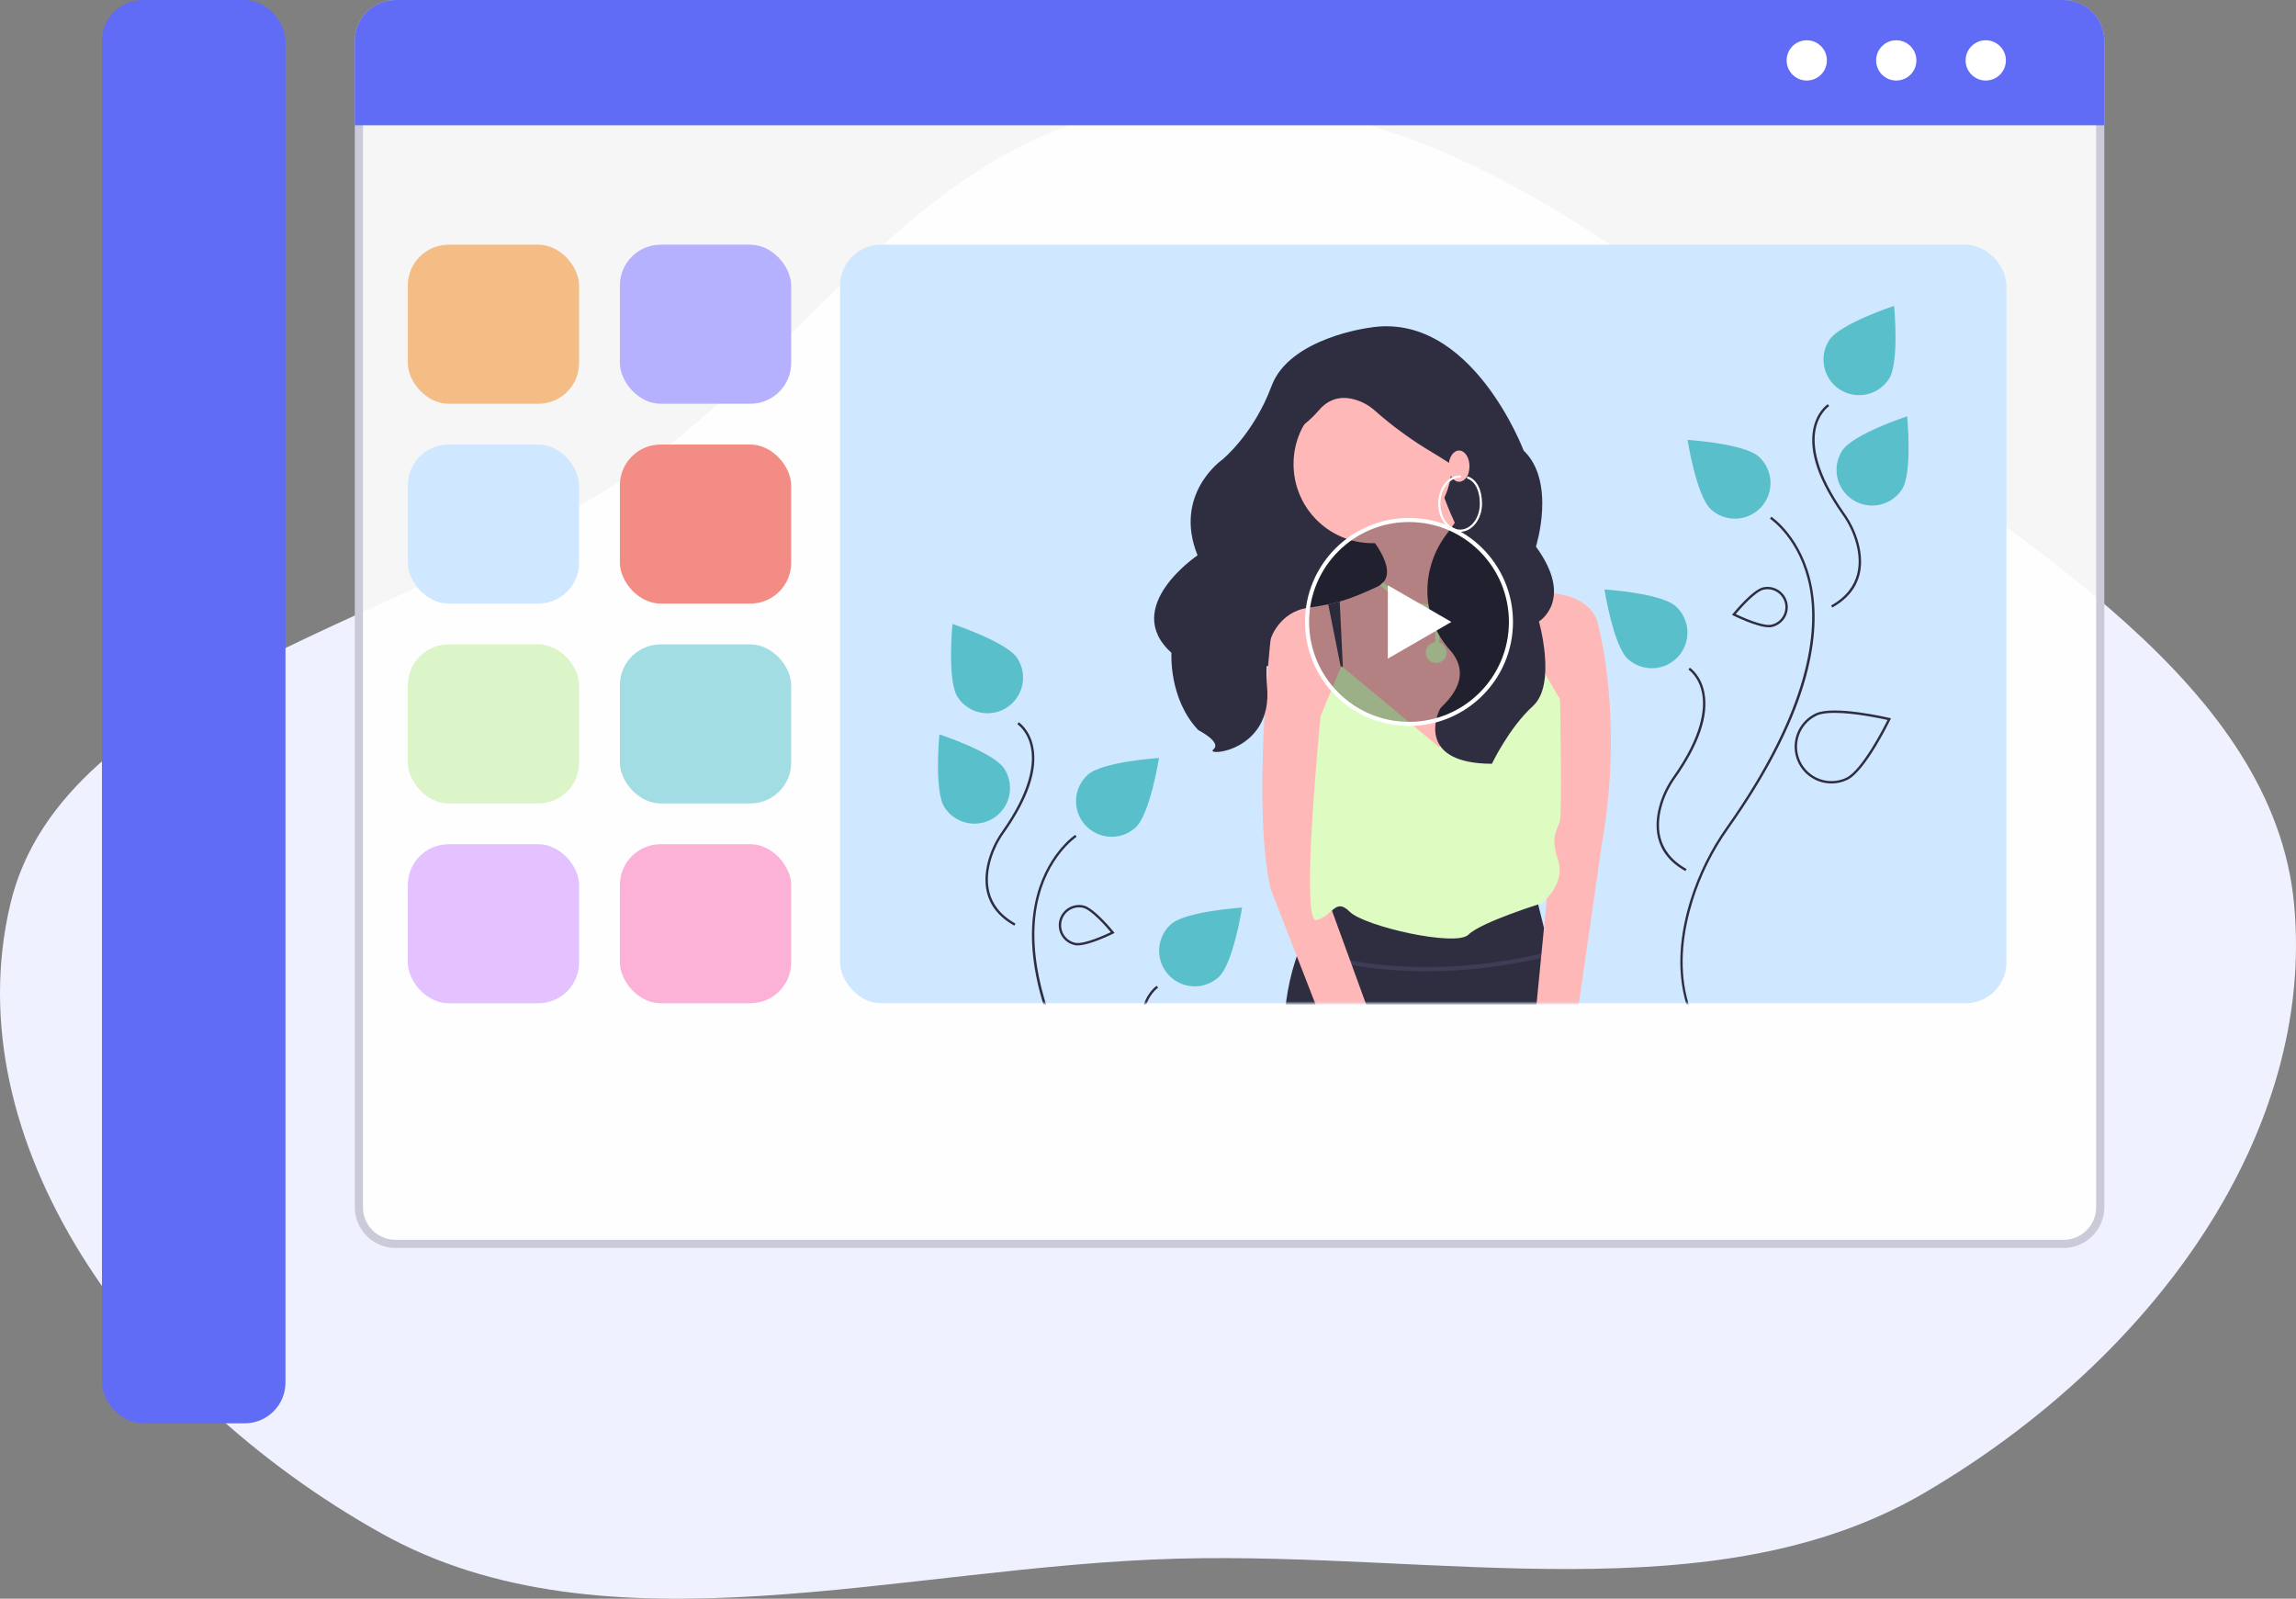 <svg fill="none" height="392" viewBox="0 0 563 392" width="563" xmlns="http://www.w3.org/2000/svg" xmlns:xlink="http://www.w3.org/1999/xlink"><rect x="0" y="0" width="563" height="392" fill="#808080" stroke="none"/><mask id="a" height="186" maskUnits="userSpaceOnUse" width="286" x="206" y="60"><rect fill="#d6ebff" height="186" rx="10" width="286" x="206" y="60"/></mask><path clip-rule="evenodd" d="m288.944 25.267c62.968-4.035 111.083 38.466 157.796 72.004 50.148 36.005 110.787 71.09 115.792 124.422 5.222 55.643-33.798 111.006-90.572 144.308-51.202 30.034-119.235 14.504-183.016 16.172-67.787 1.772-140.28 24.703-195.567-6.275-60.911-34.129-104.55-96.284-90.848-154.205 12.895-54.509 99.278-69.33 152.339-105.719 46.191-31.678 73.059-86.797 134.076-90.707z" fill="#f0f1ff" fill-rule="evenodd"/><path d="m97 1h409c4.971 0 9 4.029 9 9v286c0 4.971-4.029 9-9 9h-409c-4.971 0-9-4.029-9-9v-286c0-4.971 4.029-9 9-9z" fill="#fff" fill-opacity=".922" stroke="#cacad8" stroke-width="2"/><rect fill="#d0e8ff" height="186" rx="10" width="286" x="206" y="60"/><g mask="url(#a)"><path d="m362.373 103.252h-52.931v60.069h52.931z" fill="#2f2e41"/><path d="m391.986 281.513h-77.096v-28.592c.012-6.714 1.207-13.373 3.528-19.672.117-.322.234-.639.357-.955 3.416-8.879 7.858-14.092 7.858-14.092 31.145 17.36 50.036 1.532 50.036 1.532l3.38 13.632.245.991 8.991 36.26.245.996z" fill="#2f2e41"/><path d="m380.294 234.357c-11.601 2.823-21.878 3.793-30.543 3.793-5.393.013-10.78-.385-16.113-1.189-5.175-.777-10.269-2.019-15.221-3.712.118-.322.235-.639.358-.955 4.904 1.677 9.951 2.904 15.077 3.666 10.533 1.613 26.422 2.216 46.197-2.594z" fill="#3f3d56"/><path d="m391.73 152.594-10.87 18.768v.005l-.362.628-25.018 22.466-30.634-20.934-13.275-16.849s2.042-6.637 9.19-7.658c1.884-.271 3.482-.536 4.937-.843.991-.209 1.915-.434 2.819-.689 2.803-.791 5.391-1.869 9.093-3.574 6.637-3.063-2.042-12.764-2.042-12.764l17.87-11.233s7.934 25.784 21.847 25.554c.204 0 .409-.01.618-.025.766-.056 1.496-.082 2.19-.087 12.264-.082 13.637 7.235 13.637 7.235z" fill="#ffb8b8"/><path d="m329.441 166.89-3.743-18.713c.991-.209 1.915-.434 2.819-.689z" fill="#3f3d56"/><path d="m378.093 145.359-3.467 18.723.659-18.611c.204 0 .408-.01.618-.025.766-.056 1.496-.082 2.19-.087z" fill="#3f3d56"/><path d="m336.589 133.192c10.715 0 19.402-8.686 19.402-19.402 0-10.715-8.687-19.401-19.402-19.401s-19.402 8.686-19.402 19.401c0 10.716 8.687 19.402 19.402 19.402z" fill="#ffb8b8"/><path d="m314.634 153.615-3.063 3.063s-4.595 41.357 0 61.269l21.444 55.142s5.616 19.401 17.87 15.317c12.254-4.085-10.212-26.55-10.212-26.55l-15.827-43.399v-54.12z" fill="#ffb8b8"/><path d="m384.072 147.999 7.658 4.595s6.638 22.975 1.022 54.631l-8.68 60.247s-5.106 22.976-15.828 17.36c-10.722-5.617 7.148-24.508 7.148-24.508l4.595-46.972 1.021-49.015z" fill="#ffb8b8"/><path d="m352.927 183.228-23.997-19.912-5.106 12.253s-5.105 51.058-1.021 50.036c4.085-1.021 4.595-5.616 8.169-2.042s26.04 8.68 29.103 5.616c3.063-3.063 17.87-7.658 17.87-7.658s6.127-4.595 4.085-10.722c-2.043-6.127 0-7.148.51-9.701.511-2.553 0-29.613 0-29.613l-7.148-12.254z" fill="#defbc1"/><path d="m353.568 149.287c4.533-.562 8.463-3.443 11.683-8.562l-.865-.544c-3.047 4.845-6.727 7.568-10.938 8.093-7.482.932-14.232-5.412-14.299-5.476l-.705.739c.268.256 6.221 5.853 13.448 5.853h.014v8.08c-.629.064-1.212.358-1.635.827-.424.469-.659 1.078-.659 1.71s.234 1.242.657 1.711c.424.469 1.006.764 1.635.828s1.259-.107 1.768-.481c.51-.374.862-.924.99-1.543.127-.619.02-1.263-.3-1.808-.321-.544-.832-.951-1.435-1.14v-8.227c.213-.016.427-.033.641-.06z" fill="#defbc1"/><path d="m335.823 80.348s-19.632 2.455-24.028 14.299c-4.395 11.844-12.087 18.062-12.087 18.062s-12.116 8.423-6.058 23.458c0 0-18.849 12.666-6.395 23.918 0 0-.733 11.252 6.593 18.95 0 0 5.86 2.961 3.662 4.738-2.197 1.776 14.652.592 13.186-15.397-1.465-15.99 8.425-27.253 8.425-27.253s-9.523-20.73-5.128-27.837c2.668-4.314 3.814-7.532 6.03-9.394 1.233-1.012 2.378-2.129 3.42-3.337 1.364-1.621 4.125-3.829 8.497-2.651 1.866.478 3.594 1.387 5.044 2.654 4.38 3.886 9.119 7.347 14.154 10.336 2.368 1.405 4.848 2.992 7.15 4.684 4.264 3.134.741 9.774-3.522 15.333-6.306 8.225-6.431 19.779.166 27.773.194.235.391.465.593.691 6.45 7.224-1.859 13.521-2.341 14.33-1.098 1.848-5.487 13.518 12.641 13.569 0 0 4.208-8.831 10.069-14.161 5.86-5.33 1.465-20.727 1.465-20.727s8.79-5.329-.733-18.358c0 0 5.037-15.857-3.021-23.555 0 0-12.875-34.27-37.782-30.124z" fill="#2f2e41"/><path d="m357.777 118.13c1.41 0 2.553-1.714 2.553-3.829s-1.143-3.829-2.553-3.829c-1.409 0-2.552 1.714-2.552 3.829s1.143 3.829 2.552 3.829z" fill="#ffb8b8"/><path d="m358.033 130.396c-2.963 0-5.374-3.097-5.374-6.905 0-3.807 2.411-6.905 5.374-6.905.071 0 .139.028.189.078.05.051.078.119.078.19s-.028.139-.078.189-.118.078-.189.078c-2.668 0-4.838 2.858-4.838 6.37s2.17 6.37 4.838 6.37c2.667 0 4.838-2.858 4.838-6.37 0-3.131-1.123-5.422-3.004-6.127-.066-.025-.119-.076-.149-.14-.029-.065-.031-.138-.006-.205.024-.066.075-.12.139-.149.065-.03.138-.032.205-.008 2.098.788 3.35 3.266 3.35 6.629 0 3.808-2.41 6.905-5.373 6.905z" fill="#fff"/><path d="m360.194 115.539c-.158.84-.596 1.602-1.242 2.162z" fill="#ffb8b8"/><path d="m431.817 267.477c-10.153-5.659-16.474-13.387-18.786-22.966-1.717-7.113-1.224-15.117 1.466-23.789 1.995-6.394 4.985-12.434 8.86-17.897 20.561-29.103 22.417-48.067 20.353-58.851-2.263-11.825-9.614-16.735-9.688-16.784l.317-.488c.076.05 7.621 5.074 9.939 17.139 1.335 6.955.707 14.886-1.868 23.571-3.206 10.81-9.456 22.838-18.577 35.749-3.841 5.413-6.803 11.397-8.78 17.733-4.412 14.224-5.036 33.764 17.047 46.075z" fill="#2f2e41"/><path d="m413.274 213.587c-8.004-4.462-7.781-11.533-6.185-16.679.708-2.27 1.769-4.413 3.145-6.353 7.203-10.195 7.854-16.819 7.132-20.58-.785-4.084-3.301-5.76-3.327-5.777l.317-.488c.112.073 2.751 1.83 3.581 6.155 1.082 5.632-1.35 12.706-7.228 21.026-1.34 1.89-2.374 3.978-3.064 6.19-1.532 4.94-1.751 11.726 5.912 15.998z" fill="#2f2e41"/><path d="m449.285 148.969-.284-.509c7.663-4.272 7.445-11.058 5.913-15.998-.69-2.212-1.724-4.3-3.065-6.189-5.878-8.32-8.309-15.395-7.228-21.026.831-4.325 3.469-6.083 3.581-6.156l.318.488c-.026.017-2.555 1.715-3.331 5.8-.715 3.759-.057 10.377 7.136 20.558 1.375 1.939 2.437 4.083 3.145 6.352 1.596 5.146 1.819 12.217-6.185 16.68z" fill="#2f2e41"/><path d="m466.374 120.006c-1.266 1.938-3.25 3.295-5.516 3.771-2.265.476-4.628.033-6.567-1.232-1.939-1.266-3.296-3.249-3.773-5.514-.477-2.266-.035-4.628 1.229-6.568 2.635-4.039 15.902-8.393 15.902-8.393s1.36 13.897-1.275 17.936z" fill="#58bfcb"/><path d="m463.172 92.936c-1.266 1.938-3.25 3.294-5.515 3.77-2.266.476-4.628.033-6.566-1.232-1.939-1.265-3.296-3.248-3.774-5.513-.477-2.265-.035-4.627 1.228-6.567 2.635-4.039 15.902-8.393 15.902-8.393s1.36 13.896-1.275 17.936z" fill="#58bfcb"/><path d="m449.098 192.11c-2.049.003-4.038-.691-5.64-1.968s-2.721-3.061-3.174-5.059c-.454-1.998-.213-4.09.681-5.934.894-1.843 2.388-3.327 4.238-4.208 4.395-2.095 17.578.971 18.137 1.103l.354.083-.158.327c-.25.517-6.176 12.685-10.572 14.779-1.207.577-2.528.877-3.866.877zm.734-17.316c-1.788 0-3.355.185-4.379.672-2.02.964-3.574 2.69-4.322 4.8-.748 2.109-.627 4.429.336 6.45.962 2.02 2.687 3.576 4.797 4.324 2.109.749 4.429.63 6.45-.332 3.824-1.822 9.142-12.189 10.135-14.178-1.589-.353-8.128-1.736-13.017-1.736z" fill="#2f2e41"/><path d="m431.303 111.994c.847.772 1.534 1.704 2.021 2.742.487 1.039.765 2.162.818 3.308.053 1.145-.12 2.29-.51 3.369-.389 1.078-.988 2.07-1.76 2.917-.773.847-1.705 1.534-2.743 2.021-1.038.488-2.162.765-3.307.818-1.146.053-2.291-.12-3.369-.51-1.079-.389-2.07-.987-2.917-1.76-3.564-3.25-5.731-17.043-5.731-17.043s13.934.888 17.498 4.138z" fill="#58bfcb"/><path d="m410.927 148.669c1.712 1.561 2.733 3.737 2.84 6.051.107 2.313-.71 4.574-2.271 6.285-1.56 1.712-3.736 2.733-6.05 2.84-2.313.107-4.574-.71-6.286-2.271-3.563-3.249-5.731-17.043-5.731-17.043s13.935.889 17.498 4.138z" fill="#58bfcb"/><g fill="#2f2e41"><path d="m433.766 153.813c-2.915 0-8.488-2.76-8.743-2.887l-.325-.163.228-.281c.196-.241 4.822-5.909 7.424-6.472 1.291-.279 2.64-.034 3.75.682 1.111.715 1.891 1.842 2.171 3.133.279 1.291.034 2.64-.68 3.751-.715 1.11-1.842 1.891-3.133 2.171-.228.047-.46.069-.692.066zm-8.152-3.248c1.373.655 6.63 3.067 8.721 2.613 1.14-.248 2.134-.938 2.765-1.918.631-.981.846-2.172.6-3.311-.247-1.14-.936-2.135-1.916-2.767s-2.171-.849-3.311-.603c-2.092.453-5.88 4.822-6.859 5.986z"/><path d="m266.183 345.477c10.153-5.659 16.474-13.387 18.786-22.966 1.717-7.113 1.224-15.117-1.466-23.789-1.995-6.394-4.985-12.434-8.86-17.897-20.561-29.103-22.417-48.067-20.353-58.851 2.263-11.825 9.614-16.735 9.688-16.784l-.317-.488c-.076.05-7.621 5.074-9.939 17.139-1.335 6.955-.707 14.886 1.868 23.571 3.206 10.81 9.456 22.838 18.577 35.749 3.841 5.413 6.803 11.397 8.78 17.733 4.412 14.224 5.036 33.764-17.047 46.075z"/><path d="m284.726 291.587c8.004-4.462 7.781-11.533 6.185-16.679-.708-2.27-1.769-4.413-3.145-6.353-7.203-10.195-7.854-16.819-7.132-20.58.785-4.084 3.301-5.76 3.327-5.777l-.318-.488c-.111.073-2.75 1.83-3.58 6.155-1.082 5.632 1.35 12.706 7.227 21.026 1.341 1.89 2.375 3.978 3.065 6.19 1.532 4.94 1.751 11.726-5.912 15.998z"/><path d="m248.715 226.969.284-.509c-7.663-4.272-7.445-11.058-5.913-15.998.69-2.212 1.724-4.3 3.065-6.189 5.878-8.32 8.309-15.395 7.228-21.026-.831-4.325-3.469-6.083-3.581-6.156l-.318.488c.026.017 2.555 1.715 3.331 5.8.715 3.759.057 10.377-7.136 20.558-1.375 1.939-2.437 4.083-3.145 6.352-1.596 5.146-1.819 12.217 6.185 16.68z"/></g><path d="m231.626 198.006c1.266 1.938 3.25 3.295 5.516 3.771 2.265.476 4.628.033 6.567-1.232 1.939-1.266 3.296-3.249 3.773-5.514.477-2.266.035-4.628-1.229-6.568-2.635-4.039-15.902-8.393-15.902-8.393s-1.36 13.897 1.275 17.936z" fill="#58bfcb"/><path d="m234.828 170.936c1.266 1.938 3.25 3.293 5.515 3.769 2.266.476 4.628.033 6.566-1.232 1.939-1.265 3.296-3.248 3.774-5.513.477-2.265.035-4.627-1.228-6.567-2.635-4.039-15.902-8.393-15.902-8.393s-1.36 13.896 1.275 17.936z" fill="#58bfcb"/><path d="m266.697 189.994c-.847.772-1.534 1.704-2.021 2.742-.487 1.039-.765 2.162-.818 3.308-.053 1.145.12 2.29.51 3.369.389 1.078.988 2.07 1.76 2.917.773.847 1.705 1.534 2.743 2.021 1.038.488 2.162.765 3.308.818 1.145.053 2.29-.12 3.368-.51 1.079-.389 2.07-.987 2.917-1.76 3.564-3.25 5.732-17.043 5.732-17.043s-13.935.888-17.499 4.138z" fill="#58bfcb"/><path d="m287.073 226.669c-1.712 1.561-2.733 3.737-2.84 6.051-.107 2.313.71 4.574 2.271 6.285 1.56 1.712 3.736 2.733 6.05 2.84 2.313.107 4.574-.71 6.286-2.271 3.563-3.249 5.731-17.043 5.731-17.043s-13.935.889-17.498 4.138z" fill="#58bfcb"/><path d="m264.234 231.813c2.915 0 8.488-2.76 8.743-2.887l.325-.163-.228-.281c-.196-.241-4.822-5.909-7.424-6.472-1.291-.279-2.64-.034-3.75.682-1.111.715-1.891 1.842-2.171 3.133-.279 1.291-.034 2.64.68 3.751.715 1.11 1.842 1.891 3.133 2.171.228.047.46.069.692.066zm8.152-3.248c-1.373.655-6.63 3.067-8.721 2.613-1.14-.248-2.134-.938-2.765-1.918-.631-.981-.846-2.172-.6-3.311.247-1.14.936-2.135 1.916-2.767s2.171-.849 3.311-.603c2.092.453 5.88 4.822 6.859 5.986z" fill="#2f2e41"/><circle cx="345.5" cy="152.5" fill="#000" fill-opacity=".3" r="25" stroke="#fff"/><path d="m355.889 152.5-15.583 8.997v-17.994z" fill="#fff"/></g><rect fill="#f3bd85" height="39" rx="10" width="42" x="100" y="60"/><rect fill="#d0e8ff" height="39" rx="10" width="42" x="100" y="109"/><rect fill="#dbf4c8" height="39" rx="10" width="42" x="100" y="158"/><rect fill="#e4c1ff" height="39" rx="10" width="42" x="100" y="207"/><rect fill="#b6b1ff" height="39" rx="10" width="42" x="152" y="60"/><rect fill="#f38c85" height="39" rx="10" width="42" x="152" y="109"/><rect fill="#a3dde4" height="39" rx="10" width="42" x="152" y="158"/><rect fill="#fcb2d6" height="39" rx="10" width="42" x="152" y="207"/><g clip-rule="evenodd" fill-rule="evenodd"><path d="m87 10c0-5.523 4.477-10 10-10h409c5.523 0 10 4.477 10 10v20.721h-429z" fill="#606cf6"/><path d="m464.981 9.875c2.726 0 4.937 2.211 4.937 4.937 0 2.728-2.211 4.937-4.937 4.937-2.727 0-4.938-2.21-4.938-4.937 0-2.727 2.211-4.937 4.938-4.937z" fill="#fff"/><path d="m443.037 9.875c2.727 0 4.937 2.211 4.937 4.937 0 2.728-2.21 4.937-4.937 4.937-2.726 0-4.937-2.21-4.937-4.937 0-2.727 2.211-4.937 4.937-4.937z" fill="#fff"/><path d="m486.925 9.875c2.726 0 4.937 2.211 4.937 4.937 0 2.728-2.211 4.937-4.937 4.937-2.727 0-4.938-2.21-4.938-4.937 0-2.727 2.211-4.937 4.938-4.937z" fill="#fff"/></g><rect fill="#606cf6" height="349" rx="10" width="45" x="25"/></svg>